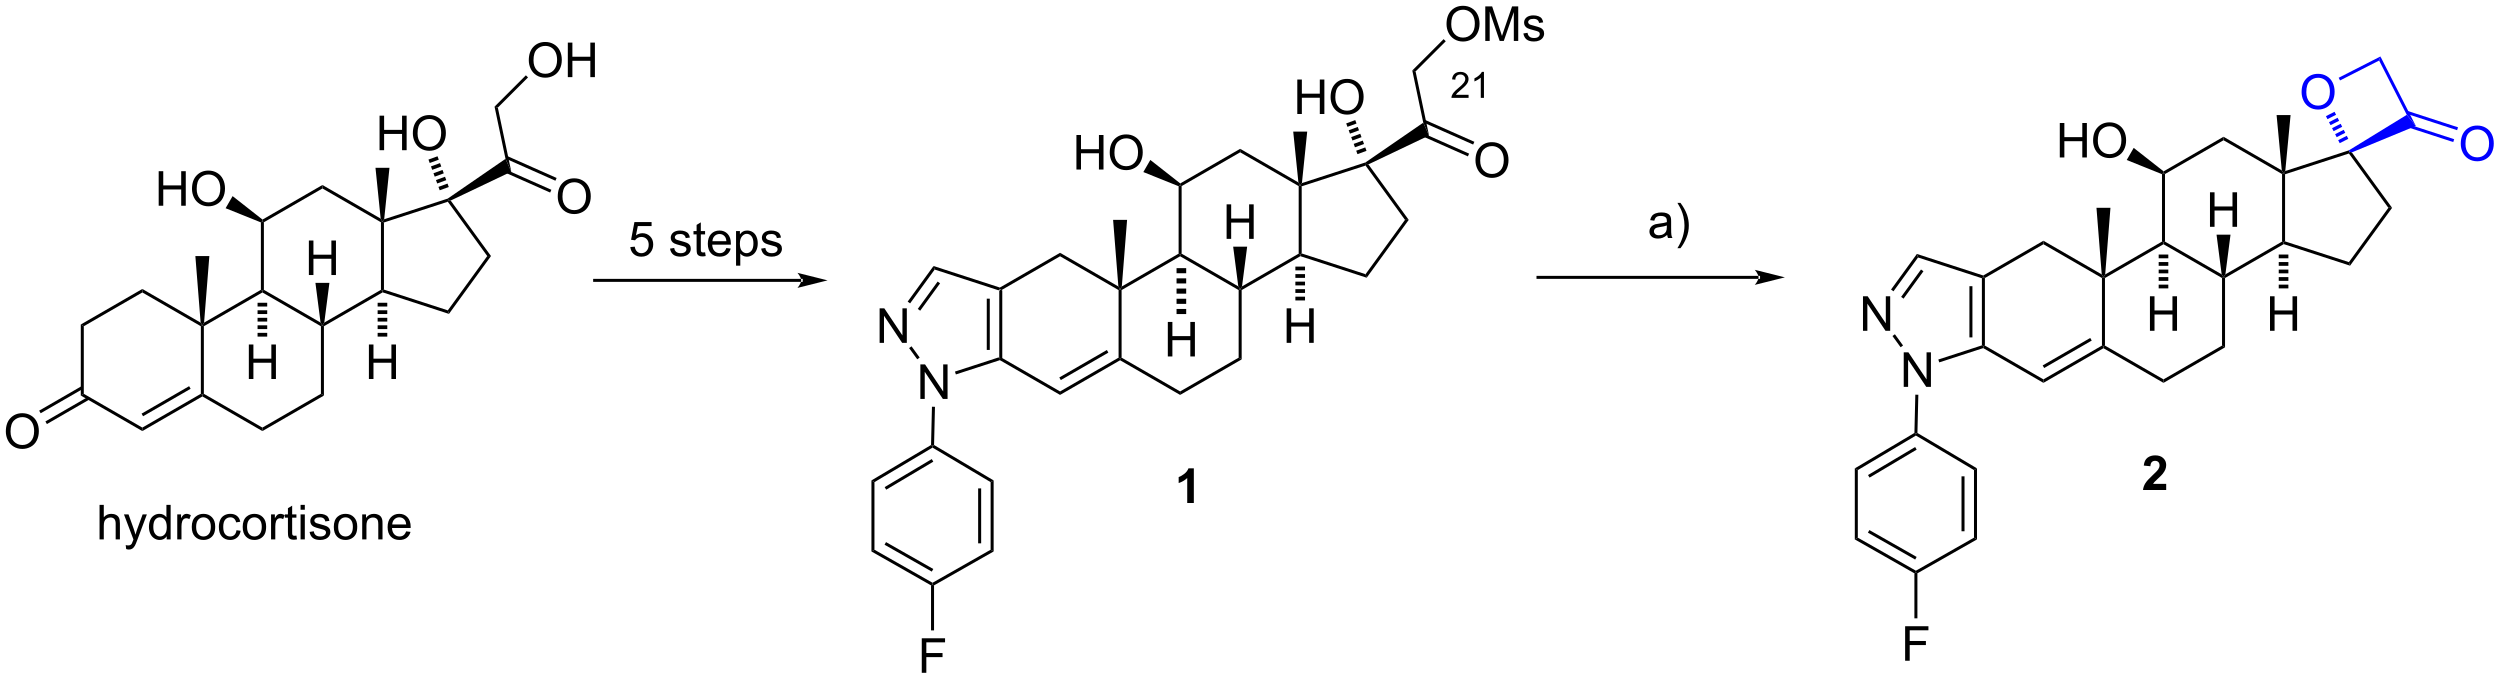 <?xml version="1.0" encoding="UTF-8"?>
<!DOCTYPE svg PUBLIC '-//W3C//DTD SVG 1.0//EN'
          'http://www.w3.org/TR/2001/REC-SVG-20010904/DTD/svg10.dtd'>
<svg stroke-dasharray="none" shape-rendering="auto" xmlns="http://www.w3.org/2000/svg" font-family="'Dialog'" text-rendering="auto" width="1024" fill-opacity="1" color-interpolation="auto" color-rendering="auto" preserveAspectRatio="xMidYMid meet" font-size="12px" viewBox="0 0 1024 279" fill="black" xmlns:xlink="http://www.w3.org/1999/xlink" stroke="black" image-rendering="auto" stroke-miterlimit="10" stroke-linecap="square" stroke-linejoin="miter" font-style="normal" stroke-width="1" height="279" stroke-dashoffset="0" font-weight="normal" stroke-opacity="1"
><!--Generated by the Batik Graphics2D SVG Generator--><defs id="genericDefs"
  /><g
  ><defs id="defs1"
    ><clipPath clipPathUnits="userSpaceOnUse" id="clipPath1"
      ><path d="M1.045 1.611 L427.591 1.611 L427.591 117.43 L1.045 117.43 L1.045 1.611 Z"
      /></clipPath
      ><clipPath clipPathUnits="userSpaceOnUse" id="clipPath2"
      ><path d="M24.511 71.504 L24.511 184.103 L439.196 184.103 L439.196 71.504 Z"
      /></clipPath
    ></defs
    ><g transform="scale(2.401,2.401) translate(-1.045,-1.611) matrix(1.029,0,0,1.029,-24.167,-71.938)"
    ><path d="M190.166 119.673 L190.416 119.492 L190.666 119.636 L190.666 130.847 L190.416 130.992 L190.166 130.81 ZM188.095 120.995 L188.095 129.488 L188.595 129.488 L188.595 120.995 Z" stroke="none" clip-path="url(#clipPath2)"
    /></g
    ><g transform="matrix(2.469,0,0,2.469,-60.525,-176.569)"
    ><path d="M190.387 131.264 L190.416 130.992 L190.666 130.847 L200.375 136.453 L200.375 137.03 Z" stroke="none" clip-path="url(#clipPath2)"
    /></g
    ><g transform="matrix(2.469,0,0,2.469,-60.525,-176.569)"
    ><path d="M200.375 137.03 L200.375 136.453 L210.084 130.847 L210.334 130.992 L210.334 131.28 ZM200.5 134.568 L208.389 130.013 L208.139 129.58 L200.25 134.135 Z" stroke="none" clip-path="url(#clipPath2)"
    /></g
    ><g transform="matrix(2.469,0,0,2.469,-60.525,-176.569)"
    ><path d="M210.584 130.847 L210.334 130.992 L210.084 130.847 L210.084 119.636 L210.334 119.492 L210.584 119.636 Z" stroke="none" clip-path="url(#clipPath2)"
    /></g
    ><g transform="matrix(2.469,0,0,2.469,-60.525,-176.569)"
    ><path d="M210.048 119.038 L210.334 119.492 L210.084 119.636 L200.375 114.03 L200.375 113.453 Z" stroke="none" clip-path="url(#clipPath2)"
    /></g
    ><g transform="matrix(2.469,0,0,2.469,-60.525,-176.569)"
    ><path d="M220.293 137.03 L220.293 136.453 L230.003 130.847 L230.503 131.136 Z" stroke="none" clip-path="url(#clipPath2)"
    /></g
    ><g transform="matrix(2.469,0,0,2.469,-60.525,-176.569)"
    ><path d="M230.503 131.136 L230.003 130.847 L230.003 119.636 L230.253 119.492 L230.503 119.636 Z" stroke="none" clip-path="url(#clipPath2)"
    /></g
    ><g transform="matrix(2.469,0,0,2.469,-60.525,-176.569)"
    ><path d="M220.543 113.597 L220.293 113.742 L220.293 114.03 L230.003 119.636 L230.253 119.492 L229.942 119.024 L220.543 113.597 Z" stroke="none" clip-path="url(#clipPath2)"
    /></g
    ><g transform="matrix(2.469,0,0,2.469,-60.525,-176.569)"
    ><path d="M220.043 113.597 L210.62 119.038 L210.334 119.492 L210.584 119.636 L220.293 114.03 L220.293 113.742 L220.043 113.597 Z" stroke="none" clip-path="url(#clipPath2)"
    /></g
    ><g transform="matrix(2.469,0,0,2.469,-60.525,-176.569)"
    ><path d="M230.503 119.636 L230.253 119.492 L230.563 119.024 L239.962 113.597 L240.212 113.742 L240.241 114.014 Z" stroke="none" clip-path="url(#clipPath2)"
    /></g
    ><g transform="matrix(2.469,0,0,2.469,-60.525,-176.569)"
    ><path d="M240.462 113.56 L240.212 113.742 L239.962 113.597 L239.962 102.386 L240.212 102.242 L240.462 102.423 Z" stroke="none" clip-path="url(#clipPath2)"
    /></g
    ><g transform="matrix(2.469,0,0,2.469,-60.525,-176.569)"
    ><path d="M239.915 101.781 L240.212 102.242 L239.962 102.386 L230.253 96.78 L230.253 96.203 Z" stroke="none" clip-path="url(#clipPath2)"
    /></g
    ><g transform="matrix(2.469,0,0,2.469,-60.525,-176.569)"
    ><path d="M230.253 96.203 L230.253 96.78 L220.543 102.386 L220.293 102.242 L220.312 101.942 Z" stroke="none" clip-path="url(#clipPath2)"
    /></g
    ><g transform="matrix(2.469,0,0,2.469,-60.525,-176.569)"
    ><path d="M220.043 102.408 L220.293 102.242 L220.543 102.386 L220.543 113.597 L220.293 113.742 L220.043 113.597 Z" stroke="none" clip-path="url(#clipPath2)"
    /></g
    ><g transform="matrix(2.469,0,0,2.469,-60.525,-176.569)"
    ><path d="M240.241 114.014 L240.212 113.742 L240.462 113.56 L251.054 117.001 L251.245 117.589 Z" stroke="none" clip-path="url(#clipPath2)"
    /></g
    ><g transform="matrix(2.469,0,0,2.469,-60.525,-176.569)"
    ><path d="M251.245 117.589 L251.054 117.001 L257.6 107.992 L258.218 107.992 Z" stroke="none" clip-path="url(#clipPath2)"
    /></g
    ><g transform="matrix(2.469,0,0,2.469,-60.525,-176.569)"
    ><path d="M258.218 107.992 L257.6 107.992 L251.054 98.982 L251.149 98.688 L251.528 98.784 Z" stroke="none" clip-path="url(#clipPath2)"
    /></g
    ><g transform="matrix(2.469,0,0,2.469,-60.525,-176.569)"
    ><path d="M251.04 98.46 L251.149 98.688 L251.054 98.982 L240.462 102.423 L240.212 102.242 L240.499 101.885 Z" stroke="none" clip-path="url(#clipPath2)"
    /></g
    ><g transform="matrix(2.469,0,0,2.469,-60.525,-176.569)"
    ><path d="M210.62 119.038 L210.334 119.492 L210.048 119.038 L209.174 107.992 L211.494 107.992 Z" stroke="none" clip-path="url(#clipPath2)"
    /></g
    ><g transform="matrix(2.469,0,0,2.469,-60.525,-176.569)"
    ><path d="M240.499 101.885 L240.212 102.242 L239.915 101.781 L239.056 93.351 L241.376 93.352 Z" stroke="none" clip-path="url(#clipPath2)"
    /></g
    ><g transform="matrix(2.469,0,0,2.469,-60.525,-176.569)"
    ><path d="M239.731 90.43 L239.731 84.704 L240.488 84.704 L240.488 87.055 L243.465 87.055 L243.465 84.704 L244.223 84.704 L244.223 90.43 L243.465 90.43 L243.465 87.73 L240.488 87.73 L240.488 90.43 L239.731 90.43 ZM245.255 87.641 Q245.255 86.214 246.021 85.409 Q246.787 84.602 247.998 84.602 Q248.789 84.602 249.425 84.982 Q250.063 85.36 250.396 86.037 Q250.732 86.714 250.732 87.573 Q250.732 88.446 250.38 89.133 Q250.029 89.821 249.383 90.175 Q248.74 90.529 247.992 90.529 Q247.185 90.529 246.547 90.138 Q245.912 89.745 245.583 89.071 Q245.255 88.394 245.255 87.641 ZM246.037 87.651 Q246.037 88.688 246.591 89.284 Q247.149 89.878 247.99 89.878 Q248.844 89.878 249.396 89.276 Q249.951 88.675 249.951 87.571 Q249.951 86.87 249.714 86.349 Q249.477 85.829 249.021 85.542 Q248.568 85.253 248 85.253 Q247.196 85.253 246.615 85.808 Q246.037 86.36 246.037 87.651 Z" stroke="none" clip-path="url(#clipPath2)"
    /></g
    ><g transform="matrix(2.469,0,0,2.469,-60.525,-176.569)"
    ><path d="M249.348 91.439 L249.556 92.005 L248.053 92.555 L247.846 91.988 ZM249.763 92.571 L249.97 93.137 L248.467 93.687 L248.26 93.121 ZM250.177 93.704 L250.384 94.27 L248.882 94.82 L248.675 94.253 ZM250.591 94.836 L250.799 95.402 L249.296 95.952 L249.089 95.386 ZM251.006 95.968 L251.213 96.535 L249.711 97.085 L249.503 96.518 Z" stroke="none" clip-path="url(#clipPath2)"
    /></g
    ><g transform="matrix(2.469,0,0,2.469,-60.525,-176.569)"
    ><path d="M210.334 131.28 L210.334 130.992 L210.584 130.847 L220.293 136.453 L220.293 137.03 Z" stroke="none" clip-path="url(#clipPath2)"
    /></g
    ><g transform="matrix(2.469,0,0,2.469,-60.525,-176.569)"
    ><path d="M203.09 99.641 L203.09 93.915 L203.848 93.915 L203.848 96.266 L206.824 96.266 L206.824 93.915 L207.582 93.915 L207.582 99.641 L206.824 99.641 L206.824 96.941 L203.848 96.941 L203.848 99.641 L203.09 99.641 ZM208.615 96.852 Q208.615 95.425 209.38 94.621 Q210.146 93.813 211.357 93.813 Q212.149 93.813 212.784 94.194 Q213.422 94.571 213.755 95.248 Q214.091 95.925 214.091 96.785 Q214.091 97.657 213.74 98.344 Q213.388 99.032 212.742 99.386 Q212.099 99.74 211.352 99.74 Q210.544 99.74 209.906 99.35 Q209.271 98.957 208.943 98.282 Q208.615 97.605 208.615 96.852 ZM209.396 96.863 Q209.396 97.899 209.951 98.496 Q210.508 99.089 211.349 99.089 Q212.203 99.089 212.755 98.488 Q213.31 97.886 213.31 96.782 Q213.31 96.082 213.073 95.561 Q212.836 95.04 212.38 94.753 Q211.927 94.464 211.359 94.464 Q210.555 94.464 209.974 95.019 Q209.396 95.571 209.396 96.863 Z" stroke="none" clip-path="url(#clipPath2)"
    /></g
    ><g transform="matrix(2.469,0,0,2.469,-60.525,-176.569)"
    ><path d="M220.312 101.942 L220.293 102.242 L220.043 102.408 L214.191 100.058 L215.351 98.049 Z" stroke="none" clip-path="url(#clipPath2)"
    /></g
    ><g transform="matrix(2.469,0,0,2.469,-60.525,-176.569)"
    ><path d="M251.528 98.784 L251.149 98.688 L251.04 98.46 L260.628 91.865 L261.585 93.992 Z" stroke="none" clip-path="url(#clipPath2)"
    /></g
    ><g transform="matrix(2.469,0,0,2.469,-60.525,-176.569)"
    ><path d="M261.585 93.992 L260.628 91.865 L258.808 83.205 L259.353 83.368 Z" stroke="none" clip-path="url(#clipPath2)"
    /></g
    ><g transform="matrix(2.469,0,0,2.469,-60.525,-176.569)"
    ><path d="M269.293 98.138 Q269.293 96.711 270.059 95.906 Q270.825 95.099 272.036 95.099 Q272.827 95.099 273.463 95.479 Q274.101 95.857 274.434 96.534 Q274.77 97.211 274.77 98.07 Q274.77 98.943 274.418 99.63 Q274.067 100.318 273.421 100.672 Q272.778 101.026 272.03 101.026 Q271.223 101.026 270.585 100.636 Q269.95 100.242 269.622 99.568 Q269.293 98.891 269.293 98.138 ZM270.075 98.149 Q270.075 99.185 270.629 99.781 Q271.187 100.375 272.028 100.375 Q272.882 100.375 273.434 99.774 Q273.989 99.172 273.989 98.068 Q273.989 97.367 273.752 96.847 Q273.515 96.326 273.059 96.039 Q272.606 95.75 272.038 95.75 Q271.233 95.75 270.653 96.305 Q270.075 96.857 270.075 98.149 Z" stroke="none" clip-path="url(#clipPath2)"
    /></g
    ><g transform="matrix(2.469,0,0,2.469,-60.525,-176.569)"
    ><path d="M259.856 93.831 L268.033 97.459 L268.236 97.001 L260.059 93.374 ZM260.735 91.871 L268.904 95.495 L269.107 95.038 L260.938 91.413 Z" stroke="none" clip-path="url(#clipPath2)"
    /></g
    ><g transform="matrix(2.469,0,0,2.469,-60.525,-176.569)"
    ><path d="M264.489 75.516 Q264.489 74.089 265.255 73.284 Q266.02 72.477 267.231 72.477 Q268.023 72.477 268.658 72.857 Q269.296 73.234 269.63 73.912 Q269.966 74.589 269.966 75.448 Q269.966 76.32 269.614 77.008 Q269.263 77.695 268.617 78.05 Q267.974 78.404 267.226 78.404 Q266.419 78.404 265.781 78.013 Q265.145 77.62 264.817 76.945 Q264.489 76.268 264.489 75.516 ZM265.27 75.526 Q265.27 76.563 265.825 77.159 Q266.382 77.753 267.224 77.753 Q268.078 77.753 268.63 77.151 Q269.184 76.55 269.184 75.445 Q269.184 74.745 268.947 74.224 Q268.711 73.703 268.255 73.417 Q267.802 73.128 267.234 73.128 Q266.429 73.128 265.849 73.682 Q265.27 74.234 265.27 75.526 ZM270.918 78.305 L270.918 72.578 L272.058 72.578 L273.415 76.633 Q273.602 77.198 273.688 77.479 Q273.785 77.167 273.993 76.563 L275.363 72.578 L276.384 72.578 L276.384 78.305 L275.652 78.305 L275.652 73.51 L273.988 78.305 L273.305 78.305 L271.649 73.43 L271.649 78.305 L270.918 78.305 ZM277.235 77.065 L277.93 76.956 Q277.988 77.375 278.256 77.599 Q278.524 77.82 279.003 77.82 Q279.488 77.82 279.722 77.623 Q279.957 77.425 279.957 77.159 Q279.957 76.922 279.751 76.784 Q279.605 76.69 279.032 76.547 Q278.259 76.352 277.959 76.209 Q277.66 76.065 277.506 75.815 Q277.352 75.563 277.352 75.258 Q277.352 74.979 277.477 74.745 Q277.605 74.508 277.824 74.352 Q277.988 74.229 278.272 74.146 Q278.555 74.063 278.878 74.063 Q279.368 74.063 279.735 74.203 Q280.105 74.344 280.279 74.584 Q280.457 74.823 280.524 75.227 L279.837 75.32 Q279.79 75 279.563 74.82 Q279.339 74.641 278.93 74.641 Q278.446 74.641 278.238 74.802 Q278.032 74.961 278.032 75.175 Q278.032 75.313 278.118 75.422 Q278.204 75.534 278.386 75.609 Q278.493 75.649 279.009 75.789 Q279.753 75.987 280.048 76.115 Q280.345 76.242 280.511 76.484 Q280.68 76.727 280.68 77.086 Q280.68 77.438 280.475 77.748 Q280.269 78.057 279.881 78.229 Q279.496 78.399 279.009 78.399 Q278.199 78.399 277.774 78.063 Q277.352 77.727 277.235 77.065 Z" stroke="none" clip-path="url(#clipPath2)"
    /></g
    ><g transform="matrix(2.469,0,0,2.469,-60.525,-176.569)"
    ><path d="M259.353 83.368 L258.808 83.205 L264.007 78.007 L264.361 78.36 Z" stroke="none" clip-path="url(#clipPath2)"
    /></g
    ><g transform="matrix(2.469,0,0,2.469,-60.525,-176.569)"
    ><path d="M353.304 117.673 L353.554 117.492 L353.804 117.636 L353.804 128.847 L353.554 128.992 L353.304 128.81 ZM351.234 118.995 L351.234 127.487 L351.734 127.487 L351.734 118.995 Z" stroke="none" clip-path="url(#clipPath2)"
    /></g
    ><g transform="matrix(2.469,0,0,2.469,-60.525,-176.569)"
    ><path d="M353.525 129.264 L353.554 128.992 L353.804 128.847 L363.513 134.453 L363.513 135.03 Z" stroke="none" clip-path="url(#clipPath2)"
    /></g
    ><g transform="matrix(2.469,0,0,2.469,-60.525,-176.569)"
    ><path d="M363.513 135.03 L363.513 134.453 L373.222 128.847 L373.472 128.992 L373.472 129.28 ZM363.638 132.568 L371.527 128.013 L371.277 127.58 L363.388 132.135 Z" stroke="none" clip-path="url(#clipPath2)"
    /></g
    ><g transform="matrix(2.469,0,0,2.469,-60.525,-176.569)"
    ><path d="M373.722 128.847 L373.472 128.992 L373.222 128.847 L373.222 117.636 L373.472 117.492 L373.722 117.636 Z" stroke="none" clip-path="url(#clipPath2)"
    /></g
    ><g transform="matrix(2.469,0,0,2.469,-60.525,-176.569)"
    ><path d="M373.186 117.038 L373.472 117.492 L373.222 117.636 L363.513 112.03 L363.513 111.453 Z" stroke="none" clip-path="url(#clipPath2)"
    /></g
    ><g transform="matrix(2.469,0,0,2.469,-60.525,-176.569)"
    ><path d="M383.432 135.03 L383.432 134.453 L393.141 128.847 L393.641 129.136 Z" stroke="none" clip-path="url(#clipPath2)"
    /></g
    ><g transform="matrix(2.469,0,0,2.469,-60.525,-176.569)"
    ><path d="M393.641 129.136 L393.141 128.847 L393.141 117.636 L393.391 117.492 L393.641 117.636 Z" stroke="none" clip-path="url(#clipPath2)"
    /></g
    ><g transform="matrix(2.469,0,0,2.469,-60.525,-176.569)"
    ><path d="M393.08 117.024 L393.391 117.492 L393.141 117.636 L383.432 112.03 L383.432 111.742 L383.682 111.597 Z" stroke="none" clip-path="url(#clipPath2)"
    /></g
    ><g transform="matrix(2.469,0,0,2.469,-60.525,-176.569)"
    ><path d="M383.182 111.597 L383.432 111.742 L383.432 112.03 L373.722 117.636 L373.472 117.492 L373.758 117.038 Z" stroke="none" clip-path="url(#clipPath2)"
    /></g
    ><g transform="matrix(2.469,0,0,2.469,-60.525,-176.569)"
    ><path d="M393.641 117.636 L393.391 117.492 L393.701 117.024 L403.1 111.597 L403.35 111.742 L403.379 112.014 Z" stroke="none" clip-path="url(#clipPath2)"
    /></g
    ><g transform="matrix(2.469,0,0,2.469,-60.525,-176.569)"
    ><path d="M403.6 111.56 L403.35 111.742 L403.1 111.597 L403.1 100.386 L403.35 100.242 L403.6 100.423 Z" stroke="none" clip-path="url(#clipPath2)"
    /></g
    ><g transform="matrix(2.469,0,0,2.469,-60.525,-176.569)"
    ><path d="M403.057 99.784 L403.35 100.242 L403.1 100.386 L393.391 94.78 L393.391 94.203 Z" stroke="none" clip-path="url(#clipPath2)"
    /></g
    ><g transform="matrix(2.469,0,0,2.469,-60.525,-176.569)"
    ><path d="M393.391 94.203 L393.391 94.78 L383.682 100.386 L383.432 100.242 L383.45 99.942 Z" stroke="none" clip-path="url(#clipPath2)"
    /></g
    ><g transform="matrix(2.469,0,0,2.469,-60.525,-176.569)"
    ><path d="M383.182 100.408 L383.432 100.242 L383.682 100.386 L383.682 111.597 L383.432 111.742 L383.182 111.597 Z" stroke="none" clip-path="url(#clipPath2)"
    /></g
    ><g transform="matrix(2.469,0,0,2.469,-60.525,-176.569)"
    ><path d="M403.379 112.014 L403.35 111.742 L403.6 111.56 L414.192 115.001 L414.383 115.589 Z" stroke="none" clip-path="url(#clipPath2)"
    /></g
    ><g transform="matrix(2.469,0,0,2.469,-60.525,-176.569)"
    ><path d="M414.383 115.589 L414.192 115.001 L420.738 105.992 L421.356 105.992 Z" stroke="none" clip-path="url(#clipPath2)"
    /></g
    ><g transform="matrix(2.469,0,0,2.469,-60.525,-176.569)"
    ><path d="M421.356 105.992 L420.738 105.992 L414.192 96.982 L414.287 96.688 L414.675 96.797 Z" stroke="none" clip-path="url(#clipPath2)"
    /></g
    ><g transform="matrix(2.469,0,0,2.469,-60.525,-176.569)"
    ><path d="M414.185 96.458 L414.287 96.688 L414.192 96.982 L403.6 100.423 L403.35 100.242 L403.634 99.886 Z" stroke="none" clip-path="url(#clipPath2)"
    /></g
    ><g transform="matrix(2.469,0,0,2.469,-60.525,-176.569)"
    ><path d="M373.758 117.038 L373.472 117.492 L373.186 117.038 L372.312 105.992 L374.632 105.992 Z" stroke="none" clip-path="url(#clipPath2)"
    /></g
    ><g transform="matrix(2.469,0,0,2.469,-60.525,-176.569)"
    ><path d="M403.634 99.886 L403.35 100.242 L403.057 99.784 L402.194 90.601 L404.514 90.602 Z" stroke="none" clip-path="url(#clipPath2)"
    /></g
    ><g transform="matrix(2.469,0,0,2.469,-60.525,-176.569)"
    ><path d="M373.472 129.28 L373.472 128.992 L373.722 128.847 L383.432 134.453 L383.432 135.03 Z" stroke="none" clip-path="url(#clipPath2)"
    /></g
    ><g transform="matrix(2.469,0,0,2.469,-60.525,-176.569)"
    ><path d="M366.228 97.641 L366.228 91.915 L366.986 91.915 L366.986 94.266 L369.962 94.266 L369.962 91.915 L370.72 91.915 L370.72 97.641 L369.962 97.641 L369.962 94.941 L366.986 94.941 L366.986 97.641 L366.228 97.641 ZM371.753 94.852 Q371.753 93.425 372.518 92.621 Q373.284 91.813 374.495 91.813 Q375.287 91.813 375.922 92.194 Q376.56 92.571 376.893 93.248 Q377.229 93.925 377.229 94.785 Q377.229 95.657 376.878 96.344 Q376.526 97.032 375.88 97.386 Q375.237 97.74 374.49 97.74 Q373.683 97.74 373.044 97.35 Q372.409 96.957 372.081 96.282 Q371.753 95.605 371.753 94.852 ZM372.534 94.863 Q372.534 95.899 373.089 96.496 Q373.646 97.089 374.487 97.089 Q375.341 97.089 375.893 96.488 Q376.448 95.886 376.448 94.782 Q376.448 94.082 376.211 93.561 Q375.974 93.04 375.518 92.753 Q375.065 92.464 374.498 92.464 Q373.693 92.464 373.112 93.019 Q372.534 93.571 372.534 94.863 Z" stroke="none" clip-path="url(#clipPath2)"
    /></g
    ><g transform="matrix(2.469,0,0,2.469,-60.525,-176.569)"
    ><path d="M383.45 99.942 L383.432 100.242 L383.182 100.408 L377.329 98.058 L378.489 96.049 Z" stroke="none" clip-path="url(#clipPath2)"
    /></g
    ><g fill="blue" transform="matrix(2.469,0,0,2.469,-60.525,-176.569)" stroke="blue"
    ><path d="M406.343 86.802 Q406.343 85.375 407.109 84.57 Q407.874 83.763 409.085 83.763 Q409.877 83.763 410.512 84.143 Q411.15 84.521 411.484 85.198 Q411.82 85.875 411.82 86.734 Q411.82 87.607 411.468 88.294 Q411.116 88.982 410.471 89.336 Q409.827 89.69 409.08 89.69 Q408.273 89.69 407.635 89.299 Q406.999 88.906 406.671 88.232 Q406.343 87.555 406.343 86.802 ZM407.124 86.813 Q407.124 87.849 407.679 88.445 Q408.236 89.039 409.077 89.039 Q409.932 89.039 410.484 88.438 Q411.038 87.836 411.038 86.732 Q411.038 86.031 410.801 85.51 Q410.564 84.99 410.109 84.703 Q409.656 84.414 409.088 84.414 Q408.283 84.414 407.702 84.969 Q407.124 85.521 407.124 86.813 Z" stroke="none" clip-path="url(#clipPath2)"
    /></g
    ><g fill="blue" transform="matrix(2.469,0,0,2.469,-60.525,-176.569)" stroke="blue"
    ><path d="M414.675 96.797 L414.287 96.688 L414.185 96.458 L423.793 90.564 L425.292 92.405 Z" stroke="none" clip-path="url(#clipPath2)"
    /></g
    ><g fill="blue" transform="matrix(2.469,0,0,2.469,-60.525,-176.569)" stroke="blue"
    ><path d="M425.292 92.405 L423.793 90.564 L419.204 81.556 L419.422 80.884 Z" stroke="none" clip-path="url(#clipPath2)"
    /></g
    ><g fill="blue" transform="matrix(2.469,0,0,2.469,-60.525,-176.569)" stroke="blue"
    ><path d="M419.422 80.884 L419.204 81.556 L412.721 84.86 L412.494 84.414 Z" stroke="none" clip-path="url(#clipPath2)"
    /></g
    ><g fill="blue" transform="matrix(2.469,0,0,2.469,-60.525,-176.569)" stroke="blue"
    ><path d="M411.807 90.058 L412.061 90.556 L410.635 91.282 L410.381 90.784 ZM412.315 91.054 L412.569 91.553 L411.143 92.279 L410.889 91.781 ZM412.822 92.051 L413.076 92.549 L411.651 93.276 L411.397 92.777 ZM413.33 93.048 L413.584 93.546 L412.159 94.272 L411.905 93.774 ZM413.838 94.044 L414.092 94.543 L412.666 95.269 L412.413 94.771 Z" stroke="none" clip-path="url(#clipPath2)"
    /></g
    ><g fill="blue" transform="matrix(2.469,0,0,2.469,-60.525,-176.569)" stroke="blue"
    ><path d="M432.748 95.382 Q432.748 93.954 433.513 93.15 Q434.279 92.343 435.49 92.343 Q436.281 92.343 436.917 92.723 Q437.555 93.1 437.888 93.777 Q438.224 94.454 438.224 95.314 Q438.224 96.186 437.873 96.874 Q437.521 97.561 436.875 97.915 Q436.232 98.27 435.485 98.27 Q434.677 98.27 434.039 97.879 Q433.404 97.486 433.076 96.811 Q432.748 96.134 432.748 95.382 ZM433.529 95.392 Q433.529 96.428 434.084 97.025 Q434.641 97.618 435.482 97.618 Q436.336 97.618 436.888 97.017 Q437.443 96.415 437.443 95.311 Q437.443 94.611 437.206 94.09 Q436.969 93.569 436.513 93.283 Q436.06 92.993 435.492 92.993 Q434.688 92.993 434.107 93.548 Q433.529 94.1 433.529 95.392 Z" stroke="none" clip-path="url(#clipPath2)"
    /></g
    ><g fill="blue" transform="matrix(2.469,0,0,2.469,-60.525,-176.569)" stroke="blue"
    ><path d="M423.152 92.369 L431.5 95.082 L431.655 94.606 L423.307 91.894 ZM423.792 90.4 L432.14 93.113 L432.295 92.637 L423.947 89.925 Z" stroke="none" clip-path="url(#clipPath2)"
    /></g
    ><g transform="matrix(2.469,0,0,2.469,-60.525,-176.569)"
    ><path d="M190.666 119.636 L190.416 119.492 L190.387 119.219 L200.375 113.453 L200.375 114.03 Z" stroke="none" clip-path="url(#clipPath2)"
    /></g
    ><g transform="matrix(2.469,0,0,2.469,-60.525,-176.569)"
    ><path d="M363.513 111.453 L363.513 112.03 L353.804 117.636 L353.554 117.492 L353.525 117.219 Z" stroke="none" clip-path="url(#clipPath2)"
    /></g
    ><g transform="matrix(2.469,0,0,2.469,-60.525,-176.569)"
    ><path d="M170.44 128.391 L170.44 122.665 L171.218 122.665 L174.226 127.16 L174.226 122.665 L174.953 122.665 L174.953 128.391 L174.174 128.391 L171.166 123.891 L171.166 128.391 L170.44 128.391 Z" stroke="none" clip-path="url(#clipPath2)"
    /></g
    ><g transform="matrix(2.469,0,0,2.469,-60.525,-176.569)"
    ><path d="M177.199 137.695 L177.199 131.969 L177.978 131.969 L180.986 136.463 L180.986 131.969 L181.712 131.969 L181.712 137.695 L180.934 137.695 L177.926 133.195 L177.926 137.695 L177.199 137.695 Z" stroke="none" clip-path="url(#clipPath2)"
    /></g
    ><g transform="matrix(2.469,0,0,2.469,-60.525,-176.569)"
    ><path d="M190.387 119.219 L190.416 119.492 L190.166 119.673 L179.574 116.232 L179.383 115.644 Z" stroke="none" clip-path="url(#clipPath2)"
    /></g
    ><g transform="matrix(2.469,0,0,2.469,-60.525,-176.569)"
    ><path d="M179.383 115.644 L179.574 116.232 L175.497 121.843 L175.092 121.549 ZM180.067 118.224 L176.767 122.766 L177.171 123.06 L180.471 118.518 Z" stroke="none" clip-path="url(#clipPath2)"
    /></g
    ><g transform="matrix(2.469,0,0,2.469,-60.525,-176.569)"
    ><path d="M175.33 129.261 L175.735 128.967 L177.087 130.828 L176.682 131.122 Z" stroke="none" clip-path="url(#clipPath2)"
    /></g
    ><g transform="matrix(2.469,0,0,2.469,-60.525,-176.569)"
    ><path d="M183.092 133.634 L182.937 133.158 L190.166 130.81 L190.416 130.992 L190.387 131.264 Z" stroke="none" clip-path="url(#clipPath2)"
    /></g
    ><g transform="matrix(2.469,0,0,2.469,-60.525,-176.569)"
    ><path d="M333.578 126.391 L333.578 120.665 L334.356 120.665 L337.364 125.16 L337.364 120.665 L338.091 120.665 L338.091 126.391 L337.312 126.391 L334.304 121.891 L334.304 126.391 L333.578 126.391 Z" stroke="none" clip-path="url(#clipPath2)"
    /></g
    ><g transform="matrix(2.469,0,0,2.469,-60.525,-176.569)"
    ><path d="M340.337 135.695 L340.337 129.969 L341.116 129.969 L344.124 134.463 L344.124 129.969 L344.85 129.969 L344.85 135.695 L344.072 135.695 L341.064 131.195 L341.064 135.695 L340.337 135.695 Z" stroke="none" clip-path="url(#clipPath2)"
    /></g
    ><g transform="matrix(2.469,0,0,2.469,-60.525,-176.569)"
    ><path d="M353.525 117.219 L353.554 117.492 L353.304 117.673 L342.712 114.232 L342.521 113.644 Z" stroke="none" clip-path="url(#clipPath2)"
    /></g
    ><g transform="matrix(2.469,0,0,2.469,-60.525,-176.569)"
    ><path d="M342.521 113.644 L342.712 114.232 L338.635 119.843 L338.23 119.549 ZM343.205 116.224 L339.905 120.766 L340.309 121.06 L343.609 116.518 Z" stroke="none" clip-path="url(#clipPath2)"
    /></g
    ><g transform="matrix(2.469,0,0,2.469,-60.525,-176.569)"
    ><path d="M338.468 127.261 L338.873 126.967 L340.225 128.828 L339.82 129.122 Z" stroke="none" clip-path="url(#clipPath2)"
    /></g
    ><g transform="matrix(2.469,0,0,2.469,-60.525,-176.569)"
    ><path d="M346.23 131.634 L346.075 131.158 L353.304 128.81 L353.554 128.992 L353.525 129.264 Z" stroke="none" clip-path="url(#clipPath2)"
    /></g
    ><g transform="matrix(2.469,0,0,2.469,-60.525,-176.569)"
    ><path d="M179.123 138.989 L179.623 139.001 L179.472 145.342 L179.219 145.482 L178.972 145.338 Z" stroke="none" clip-path="url(#clipPath2)"
    /></g
    ><g transform="matrix(2.469,0,0,2.469,-60.525,-176.569)"
    ><path d="M342.261 136.989 L342.761 137.001 L342.61 143.342 L342.357 143.482 L342.11 143.338 Z" stroke="none" clip-path="url(#clipPath2)"
    /></g
    ><g transform="matrix(2.469,0,0,2.469,-60.525,-176.569)"
    ><path d="M178.972 145.338 L179.219 145.482 L179.219 145.773 L169.583 151.5 L169.083 151.215 ZM179.091 147.675 L171.275 152.321 L171.531 152.75 L179.347 148.105 Z" stroke="none" clip-path="url(#clipPath2)"
    /></g
    ><g transform="matrix(2.469,0,0,2.469,-60.525,-176.569)"
    ><path d="M169.083 151.215 L169.583 151.5 L169.583 162.711 L169.083 163.002 Z" stroke="none" clip-path="url(#clipPath2)"
    /></g
    ><g transform="matrix(2.469,0,0,2.469,-60.525,-176.569)"
    ><path d="M169.083 163.002 L169.583 162.711 L179.219 168.193 L179.219 168.481 L178.969 168.626 ZM171.257 161.883 L179.095 166.343 L179.343 165.908 L171.504 161.449 Z" stroke="none" clip-path="url(#clipPath2)"
    /></g
    ><g transform="matrix(2.469,0,0,2.469,-60.525,-176.569)"
    ><path d="M179.469 168.626 L179.219 168.481 L179.219 168.193 L188.855 162.711 L189.355 163.002 Z" stroke="none" clip-path="url(#clipPath2)"
    /></g
    ><g transform="matrix(2.469,0,0,2.469,-60.525,-176.569)"
    ><path d="M189.355 163.002 L188.855 162.711 L188.855 151.5 L189.355 151.215 ZM187.285 161.653 L187.285 152.535 L186.785 152.535 L186.785 161.653 Z" stroke="none" clip-path="url(#clipPath2)"
    /></g
    ><g transform="matrix(2.469,0,0,2.469,-60.525,-176.569)"
    ><path d="M189.355 151.215 L188.855 151.5 L179.219 145.773 L179.219 145.482 L179.472 145.342 Z" stroke="none" clip-path="url(#clipPath2)"
    /></g
    ><g transform="matrix(2.469,0,0,2.469,-60.525,-176.569)"
    ><path d="M342.11 143.338 L342.357 143.482 L342.357 143.773 L332.721 149.5 L332.221 149.215 ZM342.229 145.675 L334.413 150.321 L334.669 150.75 L342.485 146.105 Z" stroke="none" clip-path="url(#clipPath2)"
    /></g
    ><g transform="matrix(2.469,0,0,2.469,-60.525,-176.569)"
    ><path d="M332.221 149.215 L332.721 149.5 L332.721 160.711 L332.221 161.002 Z" stroke="none" clip-path="url(#clipPath2)"
    /></g
    ><g transform="matrix(2.469,0,0,2.469,-60.525,-176.569)"
    ><path d="M332.221 161.002 L332.721 160.711 L342.357 166.193 L342.357 166.481 L342.107 166.626 ZM334.395 159.883 L342.233 164.343 L342.481 163.908 L334.642 159.449 Z" stroke="none" clip-path="url(#clipPath2)"
    /></g
    ><g transform="matrix(2.469,0,0,2.469,-60.525,-176.569)"
    ><path d="M342.607 166.626 L342.357 166.481 L342.357 166.193 L351.993 160.711 L352.493 161.002 Z" stroke="none" clip-path="url(#clipPath2)"
    /></g
    ><g transform="matrix(2.469,0,0,2.469,-60.525,-176.569)"
    ><path d="M352.493 161.002 L351.993 160.711 L351.993 149.5 L352.493 149.215 ZM350.423 159.653 L350.423 150.535 L349.923 150.535 L349.923 159.653 Z" stroke="none" clip-path="url(#clipPath2)"
    /></g
    ><g transform="matrix(2.469,0,0,2.469,-60.525,-176.569)"
    ><path d="M352.493 149.215 L351.993 149.5 L342.357 143.773 L342.357 143.482 L342.61 143.342 Z" stroke="none" clip-path="url(#clipPath2)"
    /></g
    ><g transform="matrix(2.469,0,0,2.469,-60.525,-176.569)"
    ><path d="M177.432 183.13 L177.432 177.404 L181.296 177.404 L181.296 178.078 L178.19 178.078 L178.19 179.852 L180.877 179.852 L180.877 180.529 L178.19 180.529 L178.19 183.13 L177.432 183.13 Z" stroke="none" clip-path="url(#clipPath2)"
    /></g
    ><g transform="matrix(2.469,0,0,2.469,-60.525,-176.569)"
    ><path d="M178.969 168.626 L179.219 168.481 L179.469 168.626 L179.469 176.096 L178.969 176.096 Z" stroke="none" clip-path="url(#clipPath2)"
    /></g
    ><g transform="matrix(2.469,0,0,2.469,-60.525,-176.569)"
    ><path d="M340.57 181.13 L340.57 175.404 L344.434 175.404 L344.434 176.078 L341.328 176.078 L341.328 177.852 L344.015 177.852 L344.015 178.529 L341.328 178.529 L341.328 181.13 L340.57 181.13 Z" stroke="none" clip-path="url(#clipPath2)"
    /></g
    ><g transform="matrix(2.469,0,0,2.469,-60.525,-176.569)"
    ><path d="M342.107 166.626 L342.357 166.481 L342.607 166.626 L342.607 174.096 L342.107 174.096 Z" stroke="none" clip-path="url(#clipPath2)"
    /></g
    ><g transform="matrix(2.469,0,0,2.469,-60.525,-176.569)"
    ><path d="M157.432 118.276 L157.432 118.276 L123.165 118.276 L122.915 118.276 L122.915 117.776 L123.165 117.776 L157.432 117.776 L157.682 117.776 L157.682 118.276 ZM161.807 118.026 L156.807 116.776 C156.807 116.776 157.432 117.479 157.432 118.026 C157.432 118.573 156.807 119.276 156.807 119.276 Z" stroke="none" clip-path="url(#clipPath2)"
    /></g
    ><g transform="matrix(2.469,0,0,2.469,-60.525,-176.569)"
    ><path d="M222.568 154.958 L221.471 154.958 L221.471 150.82 Q220.87 151.383 220.052 151.654 L220.052 150.656 Q220.482 150.516 220.984 150.125 Q221.489 149.732 221.677 149.208 L222.568 149.208 L222.568 154.958 Z" stroke="none" clip-path="url(#clipPath2)"
    /></g
    ><g transform="matrix(2.469,0,0,2.469,-60.525,-176.569)"
    ><path d="M383.878 151.787 L383.878 152.807 L380.031 152.807 Q380.094 152.229 380.406 151.711 Q380.719 151.193 381.641 150.339 Q382.383 149.646 382.549 149.401 Q382.776 149.06 382.776 148.729 Q382.776 148.362 382.578 148.164 Q382.383 147.966 382.034 147.966 Q381.69 147.966 381.487 148.175 Q381.284 148.38 381.253 148.862 L380.159 148.753 Q380.258 147.846 380.773 147.453 Q381.289 147.057 382.062 147.057 Q382.909 147.057 383.393 147.516 Q383.878 147.971 383.878 148.651 Q383.878 149.037 383.74 149.388 Q383.601 149.737 383.299 150.12 Q383.101 150.373 382.581 150.849 Q382.062 151.326 381.922 151.482 Q381.784 151.638 381.698 151.787 L383.878 151.787 Z" stroke="none" clip-path="url(#clipPath2)"
    /></g
    ><g transform="matrix(2.469,0,0,2.469,-60.525,-176.569)"
    ><path d="M37.916 125.347 L38.416 125.636 L38.416 136.847 L37.916 137.136 Z" stroke="none" clip-path="url(#clipPath2)"
    /></g
    ><g transform="matrix(2.469,0,0,2.469,-60.525,-176.569)"
    ><path d="M37.916 137.136 L38.416 136.847 L48.125 142.453 L48.125 143.03 Z" stroke="none" clip-path="url(#clipPath2)"
    /></g
    ><g transform="matrix(2.469,0,0,2.469,-60.525,-176.569)"
    ><path d="M48.125 143.03 L48.125 142.453 L57.834 136.847 L58.084 136.992 L58.084 137.28 ZM48.25 140.568 L56.139 136.013 L55.889 135.58 L48 140.135 Z" stroke="none" clip-path="url(#clipPath2)"
    /></g
    ><g transform="matrix(2.469,0,0,2.469,-60.525,-176.569)"
    ><path d="M58.334 136.847 L58.084 136.992 L57.834 136.847 L57.834 125.636 L58.084 125.492 L58.334 125.636 Z" stroke="none" clip-path="url(#clipPath2)"
    /></g
    ><g transform="matrix(2.469,0,0,2.469,-60.525,-176.569)"
    ><path d="M57.798 125.038 L58.084 125.492 L57.834 125.636 L48.125 120.03 L48.125 119.453 Z" stroke="none" clip-path="url(#clipPath2)"
    /></g
    ><g transform="matrix(2.469,0,0,2.469,-60.525,-176.569)"
    ><path d="M68.043 143.03 L68.043 142.453 L77.753 136.847 L78.253 137.136 Z" stroke="none" clip-path="url(#clipPath2)"
    /></g
    ><g transform="matrix(2.469,0,0,2.469,-60.525,-176.569)"
    ><path d="M78.253 137.136 L77.753 136.847 L77.753 125.636 L78.003 125.492 L78.253 125.636 Z" stroke="none" clip-path="url(#clipPath2)"
    /></g
    ><g transform="matrix(2.469,0,0,2.469,-60.525,-176.569)"
    ><path d="M77.692 125.024 L78.003 125.492 L77.753 125.636 L68.043 120.03 L68.043 119.742 L68.293 119.597 Z" stroke="none" clip-path="url(#clipPath2)"
    /></g
    ><g transform="matrix(2.469,0,0,2.469,-60.525,-176.569)"
    ><path d="M67.793 119.597 L68.043 119.742 L68.043 120.03 L58.334 125.636 L58.084 125.492 L58.37 125.038 Z" stroke="none" clip-path="url(#clipPath2)"
    /></g
    ><g transform="matrix(2.469,0,0,2.469,-60.525,-176.569)"
    ><path d="M78.253 125.636 L78.003 125.492 L78.313 125.024 L87.712 119.597 L87.962 119.742 L87.991 120.014 Z" stroke="none" clip-path="url(#clipPath2)"
    /></g
    ><g transform="matrix(2.469,0,0,2.469,-60.525,-176.569)"
    ><path d="M88.212 119.56 L87.962 119.742 L87.712 119.597 L87.712 108.386 L87.962 108.242 L88.212 108.423 Z" stroke="none" clip-path="url(#clipPath2)"
    /></g
    ><g transform="matrix(2.469,0,0,2.469,-60.525,-176.569)"
    ><path d="M87.665 107.781 L87.962 108.242 L87.712 108.386 L78.003 102.78 L78.003 102.203 Z" stroke="none" clip-path="url(#clipPath2)"
    /></g
    ><g transform="matrix(2.469,0,0,2.469,-60.525,-176.569)"
    ><path d="M78.003 102.203 L78.003 102.78 L68.293 108.386 L68.043 108.242 L68.062 107.942 Z" stroke="none" clip-path="url(#clipPath2)"
    /></g
    ><g transform="matrix(2.469,0,0,2.469,-60.525,-176.569)"
    ><path d="M67.793 108.408 L68.043 108.242 L68.293 108.386 L68.293 119.597 L68.043 119.742 L67.793 119.597 Z" stroke="none" clip-path="url(#clipPath2)"
    /></g
    ><g transform="matrix(2.469,0,0,2.469,-60.525,-176.569)"
    ><path d="M87.991 120.014 L87.962 119.742 L88.212 119.56 L98.804 123.001 L98.995 123.589 Z" stroke="none" clip-path="url(#clipPath2)"
    /></g
    ><g transform="matrix(2.469,0,0,2.469,-60.525,-176.569)"
    ><path d="M98.995 123.589 L98.804 123.001 L105.35 113.992 L105.968 113.992 Z" stroke="none" clip-path="url(#clipPath2)"
    /></g
    ><g transform="matrix(2.469,0,0,2.469,-60.525,-176.569)"
    ><path d="M105.968 113.992 L105.35 113.992 L98.804 104.982 L98.899 104.688 L99.278 104.784 Z" stroke="none" clip-path="url(#clipPath2)"
    /></g
    ><g transform="matrix(2.469,0,0,2.469,-60.525,-176.569)"
    ><path d="M98.79 104.46 L98.899 104.688 L98.804 104.982 L88.212 108.423 L87.962 108.242 L88.249 107.885 Z" stroke="none" clip-path="url(#clipPath2)"
    /></g
    ><g transform="matrix(2.469,0,0,2.469,-60.525,-176.569)"
    ><path d="M58.37 125.038 L58.084 125.492 L57.798 125.038 L56.924 113.992 L59.244 113.992 Z" stroke="none" clip-path="url(#clipPath2)"
    /></g
    ><g transform="matrix(2.469,0,0,2.469,-60.525,-176.569)"
    ><path d="M88.249 107.885 L87.962 108.242 L87.665 107.781 L86.806 99.351 L89.126 99.352 Z" stroke="none" clip-path="url(#clipPath2)"
    /></g
    ><g transform="matrix(2.469,0,0,2.469,-60.525,-176.569)"
    ><path d="M87.481 96.43 L87.481 90.704 L88.238 90.704 L88.238 93.055 L91.215 93.055 L91.215 90.704 L91.973 90.704 L91.973 96.43 L91.215 96.43 L91.215 93.73 L88.238 93.73 L88.238 96.43 L87.481 96.43 ZM93.005 93.641 Q93.005 92.214 93.771 91.409 Q94.537 90.602 95.748 90.602 Q96.539 90.602 97.175 90.982 Q97.813 91.36 98.146 92.037 Q98.482 92.714 98.482 93.573 Q98.482 94.446 98.13 95.133 Q97.779 95.821 97.133 96.175 Q96.49 96.529 95.742 96.529 Q94.935 96.529 94.297 96.138 Q93.662 95.745 93.334 95.071 Q93.005 94.394 93.005 93.641 ZM93.787 93.651 Q93.787 94.688 94.341 95.284 Q94.899 95.878 95.74 95.878 Q96.594 95.878 97.146 95.276 Q97.701 94.675 97.701 93.571 Q97.701 92.87 97.464 92.349 Q97.227 91.829 96.771 91.542 Q96.318 91.253 95.75 91.253 Q94.945 91.253 94.365 91.808 Q93.787 92.36 93.787 93.651 Z" stroke="none" clip-path="url(#clipPath2)"
    /></g
    ><g transform="matrix(2.469,0,0,2.469,-60.525,-176.569)"
    ><path d="M97.098 97.439 L97.305 98.005 L95.803 98.555 L95.596 97.988 ZM97.513 98.571 L97.72 99.137 L96.217 99.687 L96.01 99.121 ZM97.927 99.704 L98.134 100.27 L96.632 100.82 L96.425 100.253 ZM98.341 100.836 L98.549 101.402 L97.046 101.952 L96.839 101.386 ZM98.756 101.968 L98.963 102.535 L97.461 103.085 L97.253 102.518 Z" stroke="none" clip-path="url(#clipPath2)"
    /></g
    ><g transform="matrix(2.469,0,0,2.469,-60.525,-176.569)"
    ><path d="M58.084 137.28 L58.084 136.992 L58.334 136.847 L68.043 142.453 L68.043 143.03 Z" stroke="none" clip-path="url(#clipPath2)"
    /></g
    ><g transform="matrix(2.469,0,0,2.469,-60.525,-176.569)"
    ><path d="M50.84 105.641 L50.84 99.915 L51.598 99.915 L51.598 102.266 L54.574 102.266 L54.574 99.915 L55.332 99.915 L55.332 105.641 L54.574 105.641 L54.574 102.941 L51.598 102.941 L51.598 105.641 L50.84 105.641 ZM56.365 102.852 Q56.365 101.425 57.13 100.621 Q57.896 99.813 59.107 99.813 Q59.898 99.813 60.534 100.194 Q61.172 100.571 61.505 101.248 Q61.841 101.925 61.841 102.785 Q61.841 103.657 61.49 104.344 Q61.138 105.032 60.492 105.386 Q59.849 105.74 59.102 105.74 Q58.294 105.74 57.656 105.35 Q57.021 104.957 56.693 104.282 Q56.365 103.605 56.365 102.852 ZM57.146 102.863 Q57.146 103.899 57.701 104.496 Q58.258 105.089 59.099 105.089 Q59.953 105.089 60.505 104.488 Q61.06 103.886 61.06 102.782 Q61.06 102.082 60.823 101.561 Q60.586 101.04 60.13 100.753 Q59.677 100.464 59.109 100.464 Q58.305 100.464 57.724 101.019 Q57.146 101.571 57.146 102.863 Z" stroke="none" clip-path="url(#clipPath2)"
    /></g
    ><g transform="matrix(2.469,0,0,2.469,-60.525,-176.569)"
    ><path d="M68.062 107.942 L68.043 108.242 L67.793 108.408 L61.941 106.058 L63.101 104.049 Z" stroke="none" clip-path="url(#clipPath2)"
    /></g
    ><g transform="matrix(2.469,0,0,2.469,-60.525,-176.569)"
    ><path d="M99.278 104.784 L98.899 104.688 L98.79 104.46 L108.377 97.865 L109.335 99.992 Z" stroke="none" clip-path="url(#clipPath2)"
    /></g
    ><g transform="matrix(2.469,0,0,2.469,-60.525,-176.569)"
    ><path d="M109.335 99.992 L108.377 97.865 L106.558 89.206 L107.103 89.368 Z" stroke="none" clip-path="url(#clipPath2)"
    /></g
    ><g transform="matrix(2.469,0,0,2.469,-60.525,-176.569)"
    ><path d="M117.043 104.138 Q117.043 102.711 117.809 101.906 Q118.575 101.099 119.785 101.099 Q120.577 101.099 121.213 101.479 Q121.851 101.857 122.184 102.534 Q122.52 103.211 122.52 104.07 Q122.52 104.943 122.168 105.63 Q121.817 106.318 121.171 106.672 Q120.528 107.026 119.78 107.026 Q118.973 107.026 118.335 106.636 Q117.7 106.242 117.371 105.568 Q117.043 104.891 117.043 104.138 ZM117.825 104.149 Q117.825 105.185 118.379 105.781 Q118.936 106.375 119.778 106.375 Q120.632 106.375 121.184 105.774 Q121.739 105.172 121.739 104.068 Q121.739 103.367 121.502 102.847 Q121.265 102.326 120.809 102.039 Q120.356 101.75 119.788 101.75 Q118.983 101.75 118.403 102.305 Q117.825 102.857 117.825 104.149 Z" stroke="none" clip-path="url(#clipPath2)"
    /></g
    ><g transform="matrix(2.469,0,0,2.469,-60.525,-176.569)"
    ><path d="M107.606 99.831 L115.783 103.459 L115.986 103.001 L107.809 99.374 ZM108.485 97.871 L116.654 101.495 L116.857 101.038 L108.688 97.413 Z" stroke="none" clip-path="url(#clipPath2)"
    /></g
    ><g transform="matrix(2.469,0,0,2.469,-60.525,-176.569)"
    ><path d="M112.239 81.516 Q112.239 80.089 113.005 79.284 Q113.77 78.477 114.981 78.477 Q115.773 78.477 116.408 78.857 Q117.046 79.234 117.38 79.912 Q117.716 80.589 117.716 81.448 Q117.716 82.32 117.364 83.008 Q117.013 83.695 116.367 84.05 Q115.724 84.404 114.976 84.404 Q114.169 84.404 113.531 84.013 Q112.895 83.62 112.567 82.945 Q112.239 82.268 112.239 81.516 ZM113.02 81.526 Q113.02 82.563 113.575 83.159 Q114.132 83.753 114.974 83.753 Q115.828 83.753 116.38 83.151 Q116.934 82.55 116.934 81.445 Q116.934 80.745 116.697 80.224 Q116.46 79.703 116.005 79.417 Q115.552 79.128 114.984 79.128 Q114.179 79.128 113.599 79.682 Q113.02 80.234 113.02 81.526 ZM118.714 84.305 L118.714 78.578 L119.472 78.578 L119.472 80.93 L122.449 80.93 L122.449 78.578 L123.207 78.578 L123.207 84.305 L122.449 84.305 L122.449 81.604 L119.472 81.604 L119.472 84.305 L118.714 84.305 Z" stroke="none" clip-path="url(#clipPath2)"
    /></g
    ><g transform="matrix(2.469,0,0,2.469,-60.525,-176.569)"
    ><path d="M107.103 89.368 L106.558 89.206 L111.757 84.007 L112.111 84.36 Z" stroke="none" clip-path="url(#clipPath2)"
    /></g
    ><g transform="matrix(2.469,0,0,2.469,-60.525,-176.569)"
    ><path d="M38.416 125.636 L37.916 125.347 L48.125 119.453 L48.125 120.03 Z" stroke="none" clip-path="url(#clipPath2)"
    /></g
    ><g transform="matrix(2.469,0,0,2.469,-60.525,-176.569)"
    ><path d="M25.483 143.102 Q25.483 141.675 26.248 140.871 Q27.014 140.063 28.225 140.063 Q29.017 140.063 29.652 140.444 Q30.29 140.821 30.623 141.498 Q30.959 142.175 30.959 143.035 Q30.959 143.907 30.608 144.595 Q30.256 145.282 29.61 145.636 Q28.967 145.99 28.22 145.99 Q27.413 145.99 26.775 145.6 Q26.139 145.207 25.811 144.532 Q25.483 143.855 25.483 143.102 ZM26.264 143.113 Q26.264 144.149 26.819 144.746 Q27.376 145.339 28.217 145.339 Q29.072 145.339 29.623 144.738 Q30.178 144.136 30.178 143.032 Q30.178 142.332 29.941 141.811 Q29.704 141.29 29.248 141.003 Q28.795 140.714 28.228 140.714 Q27.423 140.714 26.842 141.269 Q26.264 141.821 26.264 143.113 Z" stroke="none" clip-path="url(#clipPath2)"
    /></g
    ><g transform="matrix(2.469,0,0,2.469,-60.525,-176.569)"
    ><path d="M38.041 135.58 L31.01 139.639 L31.26 140.072 L38.291 136.013 ZM39.075 137.373 L32.045 141.432 L32.295 141.865 L39.325 137.805 Z" stroke="none" clip-path="url(#clipPath2)"
    /></g
    ><g transform="matrix(2.469,0,0,2.469,-60.525,-176.569)"
    ><path d="M41.029 161 L41.029 155.273 L41.732 155.273 L41.732 157.328 Q42.224 156.758 42.974 156.758 Q43.435 156.758 43.773 156.94 Q44.115 157.12 44.26 157.44 Q44.406 157.76 44.406 158.37 L44.406 161 L43.703 161 L43.703 158.37 Q43.703 157.844 43.474 157.604 Q43.247 157.362 42.828 157.362 Q42.516 157.362 42.24 157.526 Q41.966 157.688 41.849 157.966 Q41.732 158.242 41.732 158.729 L41.732 161 L41.029 161 ZM45.447 162.599 L45.368 161.938 Q45.598 162 45.77 162 Q46.004 162 46.145 161.922 Q46.285 161.844 46.376 161.703 Q46.441 161.599 46.59 161.18 Q46.611 161.122 46.652 161.008 L45.079 156.852 L45.837 156.852 L46.699 159.253 Q46.868 159.711 47.001 160.214 Q47.121 159.729 47.29 159.268 L48.176 156.852 L48.879 156.852 L47.301 161.07 Q47.048 161.755 46.908 162.013 Q46.72 162.359 46.478 162.521 Q46.236 162.685 45.9 162.685 Q45.697 162.685 45.447 162.599 ZM52.168 161 L52.168 160.477 Q51.775 161.094 51.009 161.094 Q50.512 161.094 50.095 160.82 Q49.681 160.547 49.452 160.057 Q49.223 159.565 49.223 158.93 Q49.223 158.307 49.428 157.802 Q49.637 157.297 50.051 157.029 Q50.465 156.758 50.978 156.758 Q51.353 156.758 51.645 156.917 Q51.939 157.073 52.121 157.328 L52.121 155.273 L52.822 155.273 L52.822 161 L52.168 161 ZM49.947 158.93 Q49.947 159.727 50.283 160.122 Q50.618 160.516 51.074 160.516 Q51.535 160.516 51.858 160.138 Q52.181 159.76 52.181 158.987 Q52.181 158.135 51.853 157.737 Q51.525 157.339 51.043 157.339 Q50.574 157.339 50.259 157.721 Q49.947 158.104 49.947 158.93 ZM53.919 161 L53.919 156.852 L54.552 156.852 L54.552 157.479 Q54.794 157.039 54.997 156.898 Q55.203 156.758 55.45 156.758 Q55.805 156.758 56.172 156.984 L55.93 157.635 Q55.672 157.484 55.414 157.484 Q55.185 157.484 55 157.622 Q54.818 157.76 54.74 158.008 Q54.622 158.383 54.622 158.828 L54.622 161 L53.919 161 ZM56.328 158.924 Q56.328 157.773 56.969 157.219 Q57.505 156.758 58.273 156.758 Q59.13 156.758 59.672 157.318 Q60.216 157.878 60.216 158.867 Q60.216 159.667 59.974 160.128 Q59.734 160.586 59.276 160.841 Q58.818 161.094 58.273 161.094 Q57.404 161.094 56.865 160.536 Q56.328 159.977 56.328 158.924 ZM57.052 158.924 Q57.052 159.721 57.398 160.12 Q57.747 160.516 58.273 160.516 Q58.797 160.516 59.143 160.117 Q59.492 159.719 59.492 158.901 Q59.492 158.133 59.143 157.737 Q58.794 157.339 58.273 157.339 Q57.747 157.339 57.398 157.734 Q57.052 158.128 57.052 158.924 ZM63.746 159.479 L64.439 159.57 Q64.324 160.284 63.858 160.69 Q63.392 161.094 62.712 161.094 Q61.861 161.094 61.342 160.536 Q60.824 159.979 60.824 158.94 Q60.824 158.268 61.046 157.766 Q61.27 157.26 61.725 157.01 Q62.181 156.758 62.715 156.758 Q63.392 156.758 63.822 157.099 Q64.251 157.44 64.371 158.07 L63.689 158.174 Q63.59 157.758 63.342 157.547 Q63.095 157.336 62.743 157.336 Q62.212 157.336 61.879 157.716 Q61.548 158.096 61.548 158.922 Q61.548 159.758 61.868 160.138 Q62.189 160.516 62.704 160.516 Q63.118 160.516 63.395 160.263 Q63.673 160.008 63.746 159.479 ZM64.777 158.924 Q64.777 157.773 65.418 157.219 Q65.954 156.758 66.723 156.758 Q67.579 156.758 68.121 157.318 Q68.665 157.878 68.665 158.867 Q68.665 159.667 68.423 160.128 Q68.184 160.586 67.725 160.841 Q67.267 161.094 66.723 161.094 Q65.853 161.094 65.314 160.536 Q64.777 159.977 64.777 158.924 ZM65.501 158.924 Q65.501 159.721 65.848 160.12 Q66.197 160.516 66.723 160.516 Q67.246 160.516 67.592 160.117 Q67.941 159.719 67.941 158.901 Q67.941 158.133 67.592 157.737 Q67.243 157.339 66.723 157.339 Q66.197 157.339 65.848 157.734 Q65.501 158.128 65.501 158.924 ZM69.482 161 L69.482 156.852 L70.115 156.852 L70.115 157.479 Q70.357 157.039 70.56 156.898 Q70.766 156.758 71.013 156.758 Q71.367 156.758 71.734 156.984 L71.492 157.635 Q71.234 157.484 70.977 157.484 Q70.747 157.484 70.562 157.622 Q70.38 157.76 70.302 158.008 Q70.185 158.383 70.185 158.828 L70.185 161 L69.482 161 ZM73.688 160.37 L73.789 160.992 Q73.492 161.055 73.258 161.055 Q72.875 161.055 72.664 160.935 Q72.453 160.812 72.367 160.615 Q72.281 160.417 72.281 159.784 L72.281 157.398 L71.766 157.398 L71.766 156.852 L72.281 156.852 L72.281 155.823 L72.982 155.401 L72.982 156.852 L73.688 156.852 L73.688 157.398 L72.982 157.398 L72.982 159.823 Q72.982 160.125 73.018 160.211 Q73.055 160.297 73.138 160.349 Q73.224 160.398 73.38 160.398 Q73.497 160.398 73.688 160.37 ZM74.379 156.081 L74.379 155.273 L75.082 155.273 L75.082 156.081 L74.379 156.081 ZM74.379 161 L74.379 156.852 L75.082 156.852 L75.082 161 L74.379 161 ZM75.872 159.76 L76.568 159.651 Q76.625 160.07 76.893 160.294 Q77.162 160.516 77.641 160.516 Q78.125 160.516 78.359 160.318 Q78.594 160.12 78.594 159.854 Q78.594 159.617 78.388 159.479 Q78.242 159.385 77.669 159.242 Q76.896 159.047 76.596 158.904 Q76.297 158.76 76.143 158.51 Q75.99 158.258 75.99 157.953 Q75.99 157.674 76.115 157.44 Q76.242 157.203 76.461 157.047 Q76.625 156.924 76.909 156.841 Q77.193 156.758 77.516 156.758 Q78.005 156.758 78.372 156.898 Q78.742 157.039 78.917 157.279 Q79.094 157.518 79.162 157.922 L78.474 158.016 Q78.427 157.695 78.201 157.516 Q77.977 157.336 77.568 157.336 Q77.083 157.336 76.875 157.497 Q76.669 157.656 76.669 157.87 Q76.669 158.008 76.755 158.117 Q76.841 158.229 77.023 158.305 Q77.13 158.344 77.646 158.484 Q78.391 158.682 78.685 158.81 Q78.982 158.938 79.148 159.18 Q79.318 159.422 79.318 159.781 Q79.318 160.133 79.112 160.443 Q78.906 160.753 78.518 160.924 Q78.133 161.094 77.646 161.094 Q76.836 161.094 76.412 160.758 Q75.99 160.422 75.872 159.76 ZM79.891 158.924 Q79.891 157.773 80.531 157.219 Q81.068 156.758 81.836 156.758 Q82.693 156.758 83.234 157.318 Q83.779 157.878 83.779 158.867 Q83.779 159.667 83.537 160.128 Q83.297 160.586 82.838 160.841 Q82.38 161.094 81.836 161.094 Q80.966 161.094 80.427 160.536 Q79.891 159.977 79.891 158.924 ZM80.615 158.924 Q80.615 159.721 80.961 160.12 Q81.31 160.516 81.836 160.516 Q82.359 160.516 82.706 160.117 Q83.055 159.719 83.055 158.901 Q83.055 158.133 82.706 157.737 Q82.357 157.339 81.836 157.339 Q81.31 157.339 80.961 157.734 Q80.615 158.128 80.615 158.924 ZM84.603 161 L84.603 156.852 L85.236 156.852 L85.236 157.44 Q85.691 156.758 86.556 156.758 Q86.931 156.758 87.243 156.893 Q87.559 157.026 87.715 157.245 Q87.871 157.464 87.934 157.766 Q87.973 157.961 87.973 158.448 L87.973 161 L87.269 161 L87.269 158.477 Q87.269 158.047 87.186 157.833 Q87.106 157.62 86.897 157.495 Q86.689 157.367 86.408 157.367 Q85.957 157.367 85.632 157.654 Q85.306 157.938 85.306 158.734 L85.306 161 L84.603 161 ZM91.891 159.664 L92.617 159.753 Q92.445 160.391 91.979 160.742 Q91.516 161.094 90.794 161.094 Q89.883 161.094 89.349 160.534 Q88.818 159.971 88.818 158.961 Q88.818 157.914 89.357 157.336 Q89.896 156.758 90.755 156.758 Q91.586 156.758 92.112 157.326 Q92.641 157.891 92.641 158.917 Q92.641 158.979 92.638 159.104 L89.544 159.104 Q89.583 159.789 89.93 160.154 Q90.279 160.516 90.797 160.516 Q91.185 160.516 91.458 160.312 Q91.732 160.109 91.891 159.664 ZM89.583 158.526 L91.898 158.526 Q91.852 158.003 91.633 157.742 Q91.297 157.336 90.763 157.336 Q90.279 157.336 89.948 157.661 Q89.617 157.984 89.583 158.526 Z" stroke="none" clip-path="url(#clipPath2)"
    /></g
    ><g transform="matrix(2.469,0,0,2.469,-60.525,-176.569)"
    ><path d="M129.083 112.5 L129.82 112.438 Q129.904 112.977 130.201 113.247 Q130.5 113.518 130.922 113.518 Q131.43 113.518 131.781 113.135 Q132.133 112.753 132.133 112.12 Q132.133 111.518 131.794 111.172 Q131.458 110.823 130.911 110.823 Q130.57 110.823 130.297 110.979 Q130.023 111.133 129.867 111.378 L129.208 111.292 L129.763 108.352 L132.609 108.352 L132.609 109.023 L130.326 109.023 L130.016 110.562 Q130.531 110.203 131.099 110.203 Q131.849 110.203 132.365 110.724 Q132.88 111.242 132.88 112.057 Q132.88 112.836 132.427 113.401 Q131.875 114.099 130.922 114.099 Q130.141 114.099 129.646 113.662 Q129.154 113.221 129.083 112.5 ZM135.669 112.76 L136.365 112.651 Q136.422 113.07 136.69 113.294 Q136.958 113.516 137.438 113.516 Q137.922 113.516 138.156 113.318 Q138.391 113.12 138.391 112.854 Q138.391 112.617 138.185 112.479 Q138.039 112.385 137.466 112.242 Q136.693 112.047 136.393 111.904 Q136.094 111.76 135.94 111.51 Q135.786 111.258 135.786 110.953 Q135.786 110.674 135.911 110.44 Q136.039 110.203 136.258 110.047 Q136.422 109.924 136.706 109.841 Q136.99 109.758 137.312 109.758 Q137.802 109.758 138.169 109.898 Q138.539 110.039 138.714 110.279 Q138.891 110.518 138.958 110.922 L138.271 111.016 Q138.224 110.695 137.997 110.516 Q137.773 110.336 137.365 110.336 Q136.88 110.336 136.672 110.497 Q136.466 110.656 136.466 110.87 Q136.466 111.008 136.552 111.117 Q136.638 111.229 136.82 111.305 Q136.927 111.344 137.443 111.484 Q138.188 111.682 138.482 111.81 Q138.779 111.938 138.945 112.18 Q139.115 112.422 139.115 112.781 Q139.115 113.133 138.909 113.443 Q138.703 113.753 138.315 113.924 Q137.93 114.094 137.443 114.094 Q136.633 114.094 136.208 113.758 Q135.786 113.422 135.669 112.76 ZM141.484 113.37 L141.586 113.992 Q141.289 114.055 141.055 114.055 Q140.672 114.055 140.461 113.935 Q140.25 113.812 140.164 113.615 Q140.078 113.417 140.078 112.784 L140.078 110.398 L139.562 110.398 L139.562 109.852 L140.078 109.852 L140.078 108.823 L140.779 108.401 L140.779 109.852 L141.484 109.852 L141.484 110.398 L140.779 110.398 L140.779 112.823 Q140.779 113.125 140.815 113.211 Q140.852 113.297 140.935 113.349 Q141.021 113.398 141.177 113.398 Q141.294 113.398 141.484 113.37 ZM145.012 112.664 L145.738 112.753 Q145.566 113.391 145.1 113.742 Q144.637 114.094 143.915 114.094 Q143.004 114.094 142.47 113.534 Q141.939 112.971 141.939 111.961 Q141.939 110.914 142.478 110.336 Q143.017 109.758 143.876 109.758 Q144.707 109.758 145.233 110.326 Q145.762 110.891 145.762 111.917 Q145.762 111.979 145.759 112.104 L142.665 112.104 Q142.704 112.789 143.051 113.154 Q143.4 113.516 143.918 113.516 Q144.306 113.516 144.579 113.312 Q144.853 113.109 145.012 112.664 ZM142.704 111.526 L145.019 111.526 Q144.973 111.003 144.754 110.742 Q144.418 110.336 143.884 110.336 Q143.4 110.336 143.069 110.662 Q142.738 110.984 142.704 111.526 ZM146.622 115.591 L146.622 109.852 L147.263 109.852 L147.263 110.391 Q147.49 110.073 147.773 109.917 Q148.06 109.758 148.466 109.758 Q148.997 109.758 149.404 110.031 Q149.81 110.305 150.016 110.802 Q150.224 111.299 150.224 111.893 Q150.224 112.531 149.995 113.042 Q149.766 113.549 149.331 113.823 Q148.896 114.094 148.414 114.094 Q148.062 114.094 147.784 113.945 Q147.505 113.797 147.326 113.57 L147.326 115.591 L146.622 115.591 ZM147.258 111.948 Q147.258 112.75 147.581 113.133 Q147.906 113.516 148.367 113.516 Q148.836 113.516 149.169 113.12 Q149.505 112.721 149.505 111.891 Q149.505 111.096 149.177 110.703 Q148.852 110.307 148.398 110.307 Q147.951 110.307 147.604 110.729 Q147.258 111.148 147.258 111.948 ZM150.79 112.76 L151.486 112.651 Q151.543 113.07 151.811 113.294 Q152.079 113.516 152.559 113.516 Q153.043 113.516 153.277 113.318 Q153.512 113.12 153.512 112.854 Q153.512 112.617 153.306 112.479 Q153.16 112.385 152.587 112.242 Q151.814 112.047 151.514 111.904 Q151.215 111.76 151.061 111.51 Q150.907 111.258 150.907 110.953 Q150.907 110.674 151.032 110.44 Q151.16 110.203 151.379 110.047 Q151.543 109.924 151.827 109.841 Q152.111 109.758 152.434 109.758 Q152.923 109.758 153.29 109.898 Q153.66 110.039 153.835 110.279 Q154.012 110.518 154.079 110.922 L153.392 111.016 Q153.345 110.695 153.119 110.516 Q152.894 110.336 152.486 110.336 Q152.001 110.336 151.793 110.497 Q151.587 110.656 151.587 110.87 Q151.587 111.008 151.673 111.117 Q151.759 111.229 151.941 111.305 Q152.048 111.344 152.564 111.484 Q153.309 111.682 153.603 111.81 Q153.9 111.938 154.066 112.18 Q154.236 112.422 154.236 112.781 Q154.236 113.133 154.03 113.443 Q153.824 113.753 153.436 113.924 Q153.051 114.094 152.564 114.094 Q151.754 114.094 151.329 113.758 Q150.907 113.422 150.79 112.76 Z" stroke="none" clip-path="url(#clipPath2)"
    /></g
    ><g transform="matrix(2.469,0,0,2.469,-60.525,-176.569)"
    ><path d="M316.25 117.776 L316.25 117.776 L279.665 117.776 L279.415 117.776 L279.415 117.276 L279.665 117.276 L316.25 117.276 L316.5 117.276 L316.5 117.776 ZM320.625 117.526 L315.625 116.276 C315.625 116.276 316.25 116.979 316.25 117.526 C316.25 118.073 315.625 118.776 315.625 118.776 Z" stroke="none" clip-path="url(#clipPath2)"
    /></g
    ><g transform="matrix(2.469,0,0,2.469,-60.525,-176.569)"
    ><path d="M65.795 134.391 L65.795 128.665 L66.553 128.665 L66.553 131.016 L69.53 131.016 L69.53 128.665 L70.287 128.665 L70.287 134.391 L69.53 134.391 L69.53 131.691 L66.553 131.691 L66.553 134.391 L65.795 134.391 Z" stroke="none" clip-path="url(#clipPath2)"
    /></g
    ><g transform="matrix(2.469,0,0,2.469,-60.525,-176.569)"
    ><path d="M68.843 121.742 L68.843 122.365 L67.243 122.365 L67.243 121.742 ZM68.843 122.989 L68.843 123.613 L67.243 123.613 L67.243 122.989 ZM68.843 124.237 L68.843 124.861 L67.243 124.861 L67.243 124.237 ZM68.843 125.485 L68.843 126.109 L67.243 126.109 L67.243 125.485 ZM68.843 126.733 L68.843 127.357 L67.243 127.357 L67.243 126.733 Z" stroke="none" clip-path="url(#clipPath2)"
    /></g
    ><g transform="matrix(2.469,0,0,2.469,-60.525,-176.569)"
    ><path d="M75.755 117.141 L75.755 111.415 L76.512 111.415 L76.512 113.766 L79.489 113.766 L79.489 111.415 L80.247 111.415 L80.247 117.141 L79.489 117.141 L79.489 114.441 L76.512 114.441 L76.512 117.141 L75.755 117.141 Z" stroke="none" clip-path="url(#clipPath2)"
    /></g
    ><g transform="matrix(2.469,0,0,2.469,-60.525,-176.569)"
    ><path d="M78.313 125.024 L78.003 125.492 L77.692 125.024 L76.843 118.441 L79.163 118.441 Z" stroke="none" clip-path="url(#clipPath2)"
    /></g
    ><g transform="matrix(2.469,0,0,2.469,-60.525,-176.569)"
    ><path d="M85.714 134.391 L85.714 128.665 L86.472 128.665 L86.472 131.016 L89.448 131.016 L89.448 128.665 L90.206 128.665 L90.206 134.391 L89.448 134.391 L89.448 131.691 L86.472 131.691 L86.472 134.391 L85.714 134.391 Z" stroke="none" clip-path="url(#clipPath2)"
    /></g
    ><g transform="matrix(2.469,0,0,2.469,-60.525,-176.569)"
    ><path d="M88.762 121.742 L88.762 122.365 L87.162 122.365 L87.162 121.742 ZM88.762 122.989 L88.762 123.613 L87.162 123.613 L87.162 122.989 ZM88.762 124.237 L88.762 124.861 L87.162 124.861 L87.162 124.237 ZM88.762 125.485 L88.762 126.109 L87.162 126.109 L87.162 125.485 ZM88.762 126.733 L88.762 127.357 L87.162 127.357 L87.162 126.733 Z" stroke="none" clip-path="url(#clipPath2)"
    /></g
    ><g transform="matrix(2.469,0,0,2.469,-60.525,-176.569)"
    ><path d="M218.252 130.65 L218.252 124.923 L219.01 124.923 L219.01 127.275 L221.986 127.275 L221.986 124.923 L222.744 124.923 L222.744 130.65 L221.986 130.65 L221.986 127.95 L219.01 127.95 L219.01 130.65 L218.252 130.65 Z" stroke="none" clip-path="url(#clipPath2)"
    /></g
    ><g transform="matrix(2.469,0,0,2.469,-60.525,-176.569)"
    ><path d="M221.3 116 L221.3 116.846 L219.7 116.846 L219.7 116 ZM221.3 117.692 L221.3 118.538 L219.7 118.538 L219.7 117.692 ZM221.3 119.385 L221.3 120.231 L219.7 120.231 L219.7 119.385 ZM221.3 121.077 L221.3 121.923 L219.7 121.923 L219.7 121.077 ZM221.3 122.769 L221.3 123.616 L219.7 123.616 L219.7 122.769 Z" stroke="none" clip-path="url(#clipPath2)"
    /></g
    ><g transform="matrix(2.469,0,0,2.469,-60.525,-176.569)"
    ><path d="M228.005 111.141 L228.005 105.415 L228.762 105.415 L228.762 107.766 L231.739 107.766 L231.739 105.415 L232.497 105.415 L232.497 111.141 L231.739 111.141 L231.739 108.441 L228.762 108.441 L228.762 111.141 L228.005 111.141 Z" stroke="none" clip-path="url(#clipPath2)"
    /></g
    ><g transform="matrix(2.469,0,0,2.469,-60.525,-176.569)"
    ><path d="M230.563 119.024 L230.253 119.492 L229.942 119.024 L229.093 112.441 L231.413 112.441 Z" stroke="none" clip-path="url(#clipPath2)"
    /></g
    ><g transform="matrix(2.469,0,0,2.469,-60.525,-176.569)"
    ><path d="M237.964 128.391 L237.964 122.665 L238.722 122.665 L238.722 125.016 L241.698 125.016 L241.698 122.665 L242.456 122.665 L242.456 128.391 L241.698 128.391 L241.698 125.691 L238.722 125.691 L238.722 128.391 L237.964 128.391 Z" stroke="none" clip-path="url(#clipPath2)"
    /></g
    ><g transform="matrix(2.469,0,0,2.469,-60.525,-176.569)"
    ><path d="M241.012 115.742 L241.012 116.365 L239.412 116.365 L239.412 115.742 ZM241.012 116.989 L241.012 117.613 L239.412 117.613 L239.412 116.989 ZM241.012 118.237 L241.012 118.861 L239.412 118.861 L239.412 118.237 ZM241.012 119.485 L241.012 120.109 L239.412 120.109 L239.412 119.485 ZM241.012 120.733 L241.012 121.357 L239.412 121.357 L239.412 120.733 Z" stroke="none" clip-path="url(#clipPath2)"
    /></g
    ><g transform="matrix(2.469,0,0,2.469,-60.525,-176.569)"
    ><path d="M381.183 126.391 L381.183 120.665 L381.941 120.665 L381.941 123.016 L384.918 123.016 L384.918 120.665 L385.676 120.665 L385.676 126.391 L384.918 126.391 L384.918 123.691 L381.941 123.691 L381.941 126.391 L381.183 126.391 Z" stroke="none" clip-path="url(#clipPath2)"
    /></g
    ><g transform="matrix(2.469,0,0,2.469,-60.525,-176.569)"
    ><path d="M384.231 113.742 L384.231 114.365 L382.632 114.365 L382.632 113.742 ZM384.231 114.989 L384.231 115.613 L382.632 115.613 L382.632 114.989 ZM384.231 116.237 L384.231 116.861 L382.632 116.861 L382.632 116.237 ZM384.231 117.485 L384.231 118.109 L382.632 118.109 L382.632 117.485 ZM384.231 118.733 L384.231 119.357 L382.632 119.357 L382.632 118.733 Z" stroke="none" clip-path="url(#clipPath2)"
    /></g
    ><g transform="matrix(2.469,0,0,2.469,-60.525,-176.569)"
    ><path d="M391.143 109.141 L391.143 103.415 L391.901 103.415 L391.901 105.766 L394.877 105.766 L394.877 103.415 L395.635 103.415 L395.635 109.141 L394.877 109.141 L394.877 106.441 L391.901 106.441 L391.901 109.141 L391.143 109.141 Z" stroke="none" clip-path="url(#clipPath2)"
    /></g
    ><g transform="matrix(2.469,0,0,2.469,-60.525,-176.569)"
    ><path d="M393.701 117.024 L393.391 117.492 L393.08 117.024 L392.231 110.441 L394.551 110.441 Z" stroke="none" clip-path="url(#clipPath2)"
    /></g
    ><g transform="matrix(2.469,0,0,2.469,-60.525,-176.569)"
    ><path d="M401.102 126.391 L401.102 120.665 L401.86 120.665 L401.86 123.016 L404.836 123.016 L404.836 120.665 L405.594 120.665 L405.594 126.391 L404.836 126.391 L404.836 123.691 L401.86 123.691 L401.86 126.391 L401.102 126.391 Z" stroke="none" clip-path="url(#clipPath2)"
    /></g
    ><g transform="matrix(2.469,0,0,2.469,-60.525,-176.569)"
    ><path d="M404.15 113.742 L404.15 114.365 L402.55 114.365 L402.55 113.742 ZM404.15 114.989 L404.15 115.613 L402.55 115.613 L402.55 114.989 ZM404.15 116.237 L404.15 116.861 L402.55 116.861 L402.55 116.237 ZM404.15 117.485 L404.15 118.109 L402.55 118.109 L402.55 117.485 ZM404.15 118.733 L404.15 119.357 L402.55 119.357 L402.55 118.733 Z" stroke="none" clip-path="url(#clipPath2)"
    /></g
    ><g transform="matrix(2.469,0,0,2.469,-60.525,-176.569)"
    ><path d="M268.147 87.242 L268.147 87.75 L265.307 87.75 Q265.301 87.559 265.369 87.383 Q265.477 87.094 265.715 86.812 Q265.955 86.531 266.406 86.162 Q267.106 85.588 267.352 85.252 Q267.598 84.916 267.598 84.617 Q267.598 84.305 267.373 84.09 Q267.15 83.873 266.789 83.873 Q266.408 83.873 266.18 84.102 Q265.951 84.33 265.949 84.734 L265.406 84.68 Q265.463 84.072 265.826 83.756 Q266.19 83.438 266.801 83.438 Q267.42 83.438 267.779 83.781 Q268.141 84.123 268.141 84.629 Q268.141 84.887 268.035 85.137 Q267.93 85.385 267.684 85.66 Q267.44 85.936 266.871 86.416 Q266.397 86.814 266.262 86.957 Q266.127 87.1 266.039 87.242 L268.147 87.242 ZM270.698 87.75 L270.171 87.75 L270.171 84.389 Q269.979 84.57 269.671 84.752 Q269.362 84.934 269.116 85.025 L269.116 84.516 Q269.558 84.307 269.888 84.012 Q270.22 83.715 270.358 83.438 L270.698 83.438 L270.698 87.75 Z" stroke="none" clip-path="url(#clipPath2)"
    /></g
    ><g transform="matrix(2.469,0,0,2.469,-60.525,-176.569)"
    ><path d="M301.096 110.487 Q300.705 110.82 300.343 110.958 Q299.984 111.094 299.57 111.094 Q298.885 111.094 298.517 110.76 Q298.15 110.424 298.15 109.906 Q298.15 109.602 298.288 109.349 Q298.429 109.096 298.653 108.945 Q298.877 108.792 299.158 108.713 Q299.366 108.659 299.783 108.609 Q300.635 108.508 301.038 108.367 Q301.041 108.221 301.041 108.182 Q301.041 107.753 300.843 107.578 Q300.572 107.338 300.041 107.338 Q299.546 107.338 299.309 107.513 Q299.072 107.688 298.96 108.128 L298.273 108.034 Q298.366 107.594 298.58 107.323 Q298.796 107.049 299.202 106.904 Q299.609 106.758 300.142 106.758 Q300.674 106.758 301.005 106.883 Q301.338 107.008 301.494 107.198 Q301.65 107.385 301.713 107.674 Q301.749 107.854 301.749 108.323 L301.749 109.26 Q301.749 110.242 301.794 110.503 Q301.838 110.76 301.971 111 L301.236 111 Q301.127 110.781 301.096 110.487 ZM301.038 108.917 Q300.656 109.073 299.89 109.182 Q299.455 109.245 299.275 109.323 Q299.096 109.401 298.997 109.552 Q298.9 109.703 298.9 109.885 Q298.9 110.167 299.114 110.354 Q299.327 110.542 299.736 110.542 Q300.142 110.542 300.458 110.365 Q300.775 110.188 300.924 109.878 Q301.038 109.641 301.038 109.174 L301.038 108.917 ZM303.3 112.685 L302.795 112.685 Q303.964 110.807 303.964 108.93 Q303.964 108.195 303.795 107.471 Q303.662 106.885 303.425 106.346 Q303.272 105.995 302.795 105.174 L303.3 105.174 Q304.034 106.156 304.386 107.143 Q304.685 107.995 304.685 108.924 Q304.685 109.979 304.282 110.966 Q303.878 111.951 303.3 112.685 Z" stroke="none" clip-path="url(#clipPath2)"
    /></g
  ></g
></svg
>
